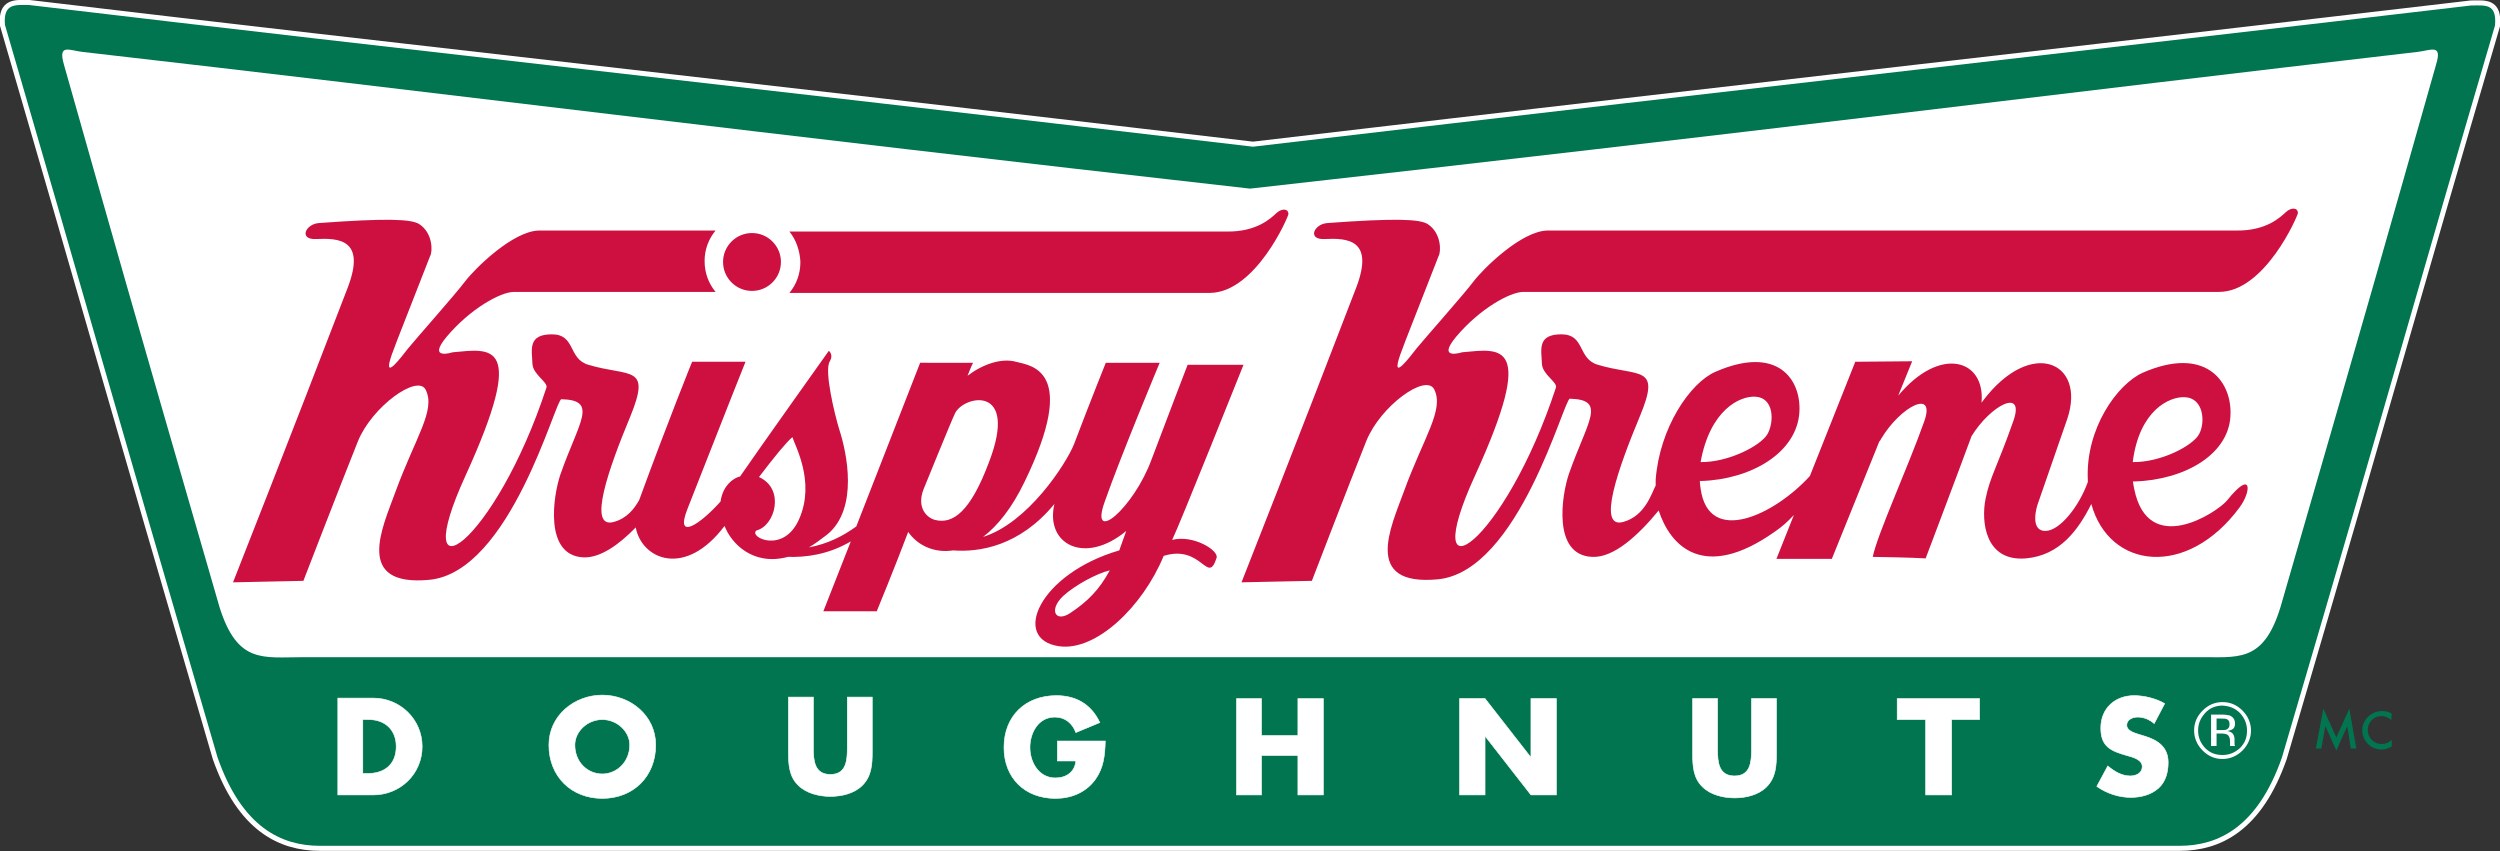 <?xml version="1.0" encoding="utf-8"?>
<!-- Generator: Adobe Illustrator 26.1.0, SVG Export Plug-In . SVG Version: 6.00 Build 0)  -->
<svg version="1.1" id="Layer_1" xmlns="http://www.w3.org/2000/svg" xmlns:xlink="http://www.w3.org/1999/xlink" x="0px" y="0px"
	 viewBox="0 0 501 170.6" style="enable-background:new 0 0 501 170.6;" xml:space="preserve">
<rect x="0" y="0" width="501" height="170.6" fill="#333333" stroke="none"/>
<style type="text/css">
	.st0{fill:#FFFFFF;}
	.st1{fill:none;stroke:#FFFFFF;stroke-width:2.018;stroke-miterlimit:3.864;}
	.st2{fill-rule:evenodd;clip-rule:evenodd;fill:#FFFFFF;}
	.st3{fill:none;stroke:#FFFFFF;stroke-width:0.122;stroke-miterlimit:3.864;}
	.st4{fill:#007550;}
	.st5{fill:#CE1041;}
	.st6{fill:none;}
	.st7{fill-rule:evenodd;clip-rule:evenodd;fill:#007550;}
</style>
<g>
	<g>
		<path class="st0" d="M251.1,29.4C139,16.2,86.7,10.6,5.8,1c-2.7,0-5.2-0.4-4.8,4c17.4,59.7,20,69.5,42.6,146.8
			c4.9,14,12.8,17.7,20.5,17.7c75.7,0,113.7,0,186.4,0c72.7,0,110.6,0,186.3,0c7.7,0,15.6-3.7,20.5-17.7
			C480,74.6,482.5,64.7,500,5.1c0.4-4.5-2-4-4.8-4C414.4,10.6,363.3,16.2,251.1,29.4"/>
		<path class="st1" d="M251.1,29.4C139,16.2,86.7,10.6,5.8,1c-2.7,0-5.2-0.4-4.8,4c17.4,59.7,20,69.5,42.6,146.8
			c4.9,14,12.8,17.7,20.5,17.7c75.7,0,113.7,0,186.4,0c72.7,0,110.6,0,186.3,0c7.7,0,15.6-3.7,20.5-17.7
			C480,74.6,482.5,64.7,500,5.1c0.4-4.5-2-4-4.8-4C414.4,10.6,363.3,16.2,251.1,29.4z"/>
		<path class="st0" d="M250.5,37.8c101.2-11.3,161.4-19,234-27.4c2.6-0.3,5-1.7,3.7,2.5c-10,35.3-13.1,46.3-31.2,108.8
			c-3.5,11.4-8.7,9.9-16.8,10c-68.1,0-115.7,0-189.7,0c-74,0-121.6,0-189.7,0c-8.1,0-13.2,1.4-16.8-10
			C25.9,59.2,22.8,48.2,12.8,12.9c-1.2-4.2,1.1-2.8,3.7-2.5C89.1,18.7,149.3,26.4,250.5,37.8"/>
		<path class="st1" d="M250.5,37.8c101.2-11.3,161.4-19,234-27.4c2.6-0.3,5-1.7,3.7,2.5c-10,35.3-13.1,46.3-31.2,108.8
			c-3.5,11.4-8.7,9.9-16.8,10c-68.1,0-115.7,0-189.7,0c-74,0-121.6,0-189.7,0c-8.1,0-13.2,1.4-16.8-10
			C25.9,59.2,22.8,48.2,12.8,12.9c-1.2-4.2,1.1-2.8,3.7-2.5C89.1,18.7,149.3,26.4,250.5,37.8z"/>
		<path class="st2" d="M72.7,144.2h1.2c3.2,0,5.5,2,5.5,5.4c0,3.8-2.6,5.4-5.6,5.4h-1.1V144.2 M67.7,159.3h7.1
			c5.4,0,9.8-4.2,9.8-9.7c0-5.4-4.4-9.7-9.8-9.7h-7.1C67.7,140,67.7,159.3,67.7,159.3z"/>
		<path class="st3" d="M72.7,144.2h1.2c3.2,0,5.5,2,5.5,5.4c0,3.8-2.6,5.4-5.6,5.4h-1.1V144.2z M67.7,159.3h7.1
			c5.4,0,9.8-4.2,9.8-9.7c0-5.4-4.4-9.7-9.8-9.7h-7.1C67.7,140,67.7,159.3,67.7,159.3z"/>
		<path class="st2" d="M120.7,144.2c3,0,5.5,2.4,5.5,5.1c0,3.3-2.5,5.8-5.5,5.8c-3,0-5.5-2.4-5.5-5.8
			C115.2,146.6,117.7,144.2,120.7,144.2 M120.7,139.3c-5.6,0-10.7,4.1-10.7,10c0,6.3,4.5,10.7,10.7,10.7s10.7-4.4,10.7-10.7
			C131.4,143.4,126.3,139.3,120.7,139.3z"/>
		<path class="st3" d="M120.7,144.2c3,0,5.5,2.4,5.5,5.1c0,3.3-2.5,5.8-5.5,5.8c-3,0-5.5-2.4-5.5-5.8
			C115.2,146.6,117.7,144.2,120.7,144.2z M120.7,139.3c-5.6,0-10.7,4.1-10.7,10c0,6.3,4.5,10.7,10.7,10.7s10.7-4.4,10.7-10.7
			C131.4,143.4,126.3,139.3,120.7,139.3z"/>
		<path class="st2" d="M169.8,139.7v10.2c0,2.5-0.2,5.3-3.4,5.3c-3.2,0-3.4-2.8-3.4-5.3v-10.2h-5v10.9c0,2.5,0.1,5,2,6.8
			c1.6,1.6,4.2,2.2,6.4,2.2c2.3,0,4.8-0.6,6.4-2.2c1.9-1.9,2-4.3,2-6.8v-10.9H169.8"/>
		<path class="st3" d="M169.8,139.7v10.2c0,2.5-0.2,5.3-3.4,5.3c-3.2,0-3.4-2.8-3.4-5.3v-10.2h-5v10.9c0,2.5,0.1,5,2,6.8
			c1.6,1.6,4.2,2.2,6.4,2.2c2.3,0,4.8-0.6,6.4-2.2c1.9-1.9,2-4.3,2-6.8v-10.9H169.8z"/>
		<path class="st0" d="M211.9,148.5v4h3.7c-0.2,2.2-1.9,3.4-4.1,3.4c-3.3,0-5.1-3.1-5.1-6.1c0-3,1.7-6.1,5-6.1c2,0,3.5,1.2,4.2,3.1
			l4.8-2c-1.7-3.6-4.7-5.4-8.7-5.4c-6.2,0-10.5,4.1-10.5,10.4c0,6.1,4.2,10.2,10.3,10.2c3.2,0,6.1-1.2,8-3.8c1.7-2.4,1.9-4.8,2-7.7
			L211.9,148.5"/>
		<path class="st3" d="M211.9,148.5v4h3.7c-0.2,2.2-1.9,3.4-4.1,3.4c-3.3,0-5.1-3.1-5.1-6.1c0-3,1.7-6.1,5-6.1c2,0,3.5,1.2,4.2,3.1
			l4.8-2c-1.7-3.6-4.7-5.4-8.7-5.4c-6.2,0-10.5,4.1-10.5,10.4c0,6.1,4.2,10.2,10.3,10.2c3.2,0,6.1-1.2,8-3.8c1.7-2.4,1.9-4.8,2-7.7
			L211.9,148.5L211.9,148.5z"/>
		<polyline class="st2" points="252.8,147.4 252.8,140 247.8,140 247.8,159.3 252.8,159.3 252.8,151.4 260.1,151.4 260.1,159.3 
			265.2,159.3 265.2,140 260.1,140 260.1,147.4 252.8,147.4 		"/>
		<polygon class="st3" points="252.8,147.4 252.8,140 247.8,140 247.8,159.3 252.8,159.3 252.8,151.4 260.1,151.4 260.1,159.3 
			265.2,159.3 265.2,140 260.1,140 260.1,147.4 		"/>
		<polyline class="st2" points="292.5,159.3 297.6,159.3 297.6,147.5 297.6,147.5 306.8,159.3 311.9,159.3 311.9,140 306.8,140 
			306.8,151.8 306.8,151.8 297.6,140 292.5,140 292.5,159.3 		"/>
		<polygon class="st3" points="292.5,159.3 297.6,159.3 297.6,147.5 297.6,147.5 306.8,159.3 311.9,159.3 311.9,140 306.8,140 
			306.8,151.8 306.8,151.8 297.6,140 292.5,140 		"/>
		<path class="st2" d="M351,140v10.2c0,2.5-0.2,5.3-3.4,5.3c-3.2,0-3.4-2.8-3.4-5.3V140h-5v10.9c0,2.5,0.1,5,2,6.8
			c1.6,1.6,4.2,2.2,6.4,2.2c2.3,0,4.8-0.6,6.4-2.2c1.9-1.9,2-4.3,2-6.8V140H351"/>
		<path class="st3" d="M351,140v10.2c0,2.5-0.2,5.3-3.4,5.3c-3.2,0-3.4-2.8-3.4-5.3V140h-5v10.9c0,2.5,0.1,5,2,6.8
			c1.6,1.6,4.2,2.2,6.4,2.2c2.3,0,4.8-0.6,6.4-2.2c1.9-1.9,2-4.3,2-6.8V140H351z"/>
		<polyline class="st0" points="391.1,144.2 396.7,144.2 396.7,140 380.2,140 380.2,144.2 385.9,144.2 385.9,159.3 391.1,159.3 
			391.1,144.2 		"/>
		<polygon class="st3" points="391.1,144.2 396.7,144.2 396.7,140 380.2,140 380.2,144.2 385.9,144.2 385.9,159.3 391.1,159.3 		"/>
		<path class="st2" d="M433.8,141c-1.7-1-4.1-1.6-6.1-1.6c-3.9,0-6.7,2.6-6.7,6.5c0,3.8,2.1,4.6,5.2,5.5c1.1,0.3,3.1,0.8,3.1,2.2
			c0,1.4-1.3,1.9-2.4,1.9c-1.7,0-3.2-0.9-4.5-2l-2.2,4.1c2,1.4,4.4,2.2,6.8,2.2c2,0,4-0.5,5.5-1.8c1.5-1.3,2-3.3,2-5.2
			c0-3.1-2.1-4.5-4.8-5.3l-1.3-0.4c-0.9-0.3-2.2-0.7-2.2-1.8c0-1.1,1.2-1.6,2.2-1.6c1.2,0,2.4,0.5,3.3,1.3L433.8,141"/>
		<path class="st3" d="M433.8,141c-1.7-1-4.1-1.6-6.1-1.6c-3.9,0-6.7,2.6-6.7,6.5c0,3.8,2.1,4.6,5.2,5.5c1.1,0.3,3.1,0.8,3.1,2.2
			c0,1.4-1.3,1.9-2.4,1.9c-1.7,0-3.2-0.9-4.5-2l-2.2,4.1c2,1.4,4.4,2.2,6.8,2.2c2,0,4-0.5,5.5-1.8c1.5-1.3,2-3.3,2-5.2
			c0-3.1-2.1-4.5-4.8-5.3l-1.3-0.4c-0.9-0.3-2.2-0.7-2.2-1.8c0-1.1,1.2-1.6,2.2-1.6c1.2,0,2.4,0.5,3.3,1.3L433.8,141z"/>
		<path class="st0" d="M158.2,46.4c38.6,0,85.5,0,87.6,0c6.1,0.1,8.9-2.7,10-3.7c1.1-1,2.4-0.9,2.4,0.2c0,0.5-6.6,15.8-15.8,15.8
			c-5.6,0-47.7,0-84.2,0c1.4-1.7,2.2-3.8,2.2-6.2C160.3,50.2,159.5,48,158.2,46.4 M191.4,82.8c-0.7,1.4-6.3,15.2-6.3,15.2
			c-1.5,3.8,0.7,5.8,2.3,6.2c3.6,0.9,7.1-1.7,10.8-11.6C204.2,77,193.2,79.2,191.4,82.8z M152.1,95.6c5.3,2.4,3.2,9.8-0.5,10.7
			c-1.7,1.3,5.5,4.9,8.6-2.4c3.2-7.4-0.9-14.6-1.4-16.3C157.6,88.6,155.3,91.4,152.1,95.6z M197,107.6c9-2.8,16.6-14.6,18.2-18.5
			c3.5-9.2,6.4-16.4,6.4-16.4l10.8,0c0,0-7.7,18.4-11,27.8c-3.2,8.9,5.8,1.4,9.4-8.5c3.2-8.5,7.2-18.9,7.2-18.9l11.2,0
			c0,0-12.9,32.3-14.3,35.1c4.2-1.1,9.4,2.1,8.9,3.6c-1.8,5.6-2.9-2.8-10.6-0.4c-4.2,10.2-13.6,19.2-21,18.1
			c-9.6-1.4-4-14.5,12.1-19.2l1.4-3.9c-8.3,6.9-16.3,2.7-14.4-5.4c-7,8.5-15.1,9.7-20.3,9.3c-3.9,0.6-7.2-1.1-9-3.7
			c-2.6,6.9-6.3,15.9-6.3,15.9h-10.7l5.5-14c-4.6,2.7-9.1,3.2-12.6,3.1c-7.1,1.9-11.4-2.8-12.7-6.2c-7.9,10.5-16.6,6.7-17.8,0.3
			c-3.4,3.5-7.1,6.1-10.4,6c-8.1-0.3-6.1-12.5-4.7-16.6c3.7-10.6,7.7-14.9,0.2-15.1c-1.2,0-10.2,34.7-26.5,36.2
			c-15.1,1.4-9.3-10.6-6.8-17.5c4-11,8.2-16.5,6.1-20.6c-1.6-3.2-10.8,3.4-13.6,10.4c-3.6,9-10.9,27.9-10.9,27.9l-14.1,0.3
			c0,0,11.6-29.4,23-59.1c3.7-9.7-1.9-9.9-6.3-9.7c-3.6,0.2-2.2-3,0.5-3.2c13.6-1,18.5-0.8,20.1,0.2c2.8,1.8,2.7,5.6,2.2,6.4
			c-2.5,6.5-7.1,18-7.7,19.8c-2,5.8,2.1,0.2,3.3-1.3c1.2-1.5,9.7-11.1,11.4-13.4c1.8-2.4,9.6-10.2,14.9-10.2l35.3,0
			c-1.4,1.7-2.2,3.8-2.2,6.1c0,2.4,0.8,4.5,2.2,6.2c-22,0-39.2,0-40.4,0c-2.7,0-8.8,3.4-13.5,9c-4,4.8,1.2,3.1,1.2,3.1
			c7.8-0.7,15-2.5,2.6,24.7c-11.9,26,5.9,13.8,16.2-17.6c0.4-1.1-2.7-2.6-2.8-4.8c-0.1-2.8-1-5.9,3.9-5.9c4.8,0,3.2,4.9,7.3,6.1
			c8.3,2.5,12.7-0.1,8.4,10.4c-4.2,10.1-8.7,22.6-3.3,21.1c2.6-0.7,4.1-2.6,5.1-4.4c5.7-15.6,10.6-27.7,10.6-27.7h10.7
			c0,0-4,10-11.6,29.4c-2.7,6.8,2.7,3,6.6-1.4c0.5-3.6,3.1-4.9,3.9-5c4.2-6.1,17.8-25.2,17.8-25.2s1,0.8,0.2,2.1
			c-1.2,1.8,1,10.8,1.9,13.7c1.5,4.6,3.9,15.8-2.4,21c-1.3,1-2.5,1.9-3.7,2.6c3.8-0.7,6.9-2.3,9.5-4.2l12.8-32.8H195
			c0,0-0.5,1-1.1,2.6c3-2.3,6.8-3.6,9.7-2.8c3,0.8,12.7,1.5,1.7,24.1C202.8,101.8,199.9,105.4,197,107.6z M214.4,122.9
			c3.5-2.3,5.9-4.7,8-8.6c-2.6,0.6-7,3-9.3,5.1C210.1,122.2,211.5,124.8,214.4,122.9z M144.9,52.5c0-3.2,2.6-5.8,5.8-5.8
			c3.2,0,5.8,2.6,5.8,5.8c0,3.2-2.6,5.8-5.8,5.8C147.5,58.3,144.9,55.7,144.9,52.5z M340.8,92.6c5.4,0.1,12-3.2,13.4-5.6
			c1.4-2.5,1.3-7.3-2.4-7.5C348.7,79.3,342.7,82.1,340.8,92.6z M448.8,101.7c-10.5,14.2-26.1,12.4-29.7-0.7
			c-2.6,5.2-6.3,10.3-13.1,10.9c-8.2,0.7-9-7.4-8.1-11.9c0.9-4.5,2.3-6.3,5.6-15.7c2.3-6.6-4.5-3.2-8.4,3.1
			c-2.8,7.6-9.2,24.5-9.2,24.5s-3.3-0.2-10.6-0.3c0.9-4.5,7-17.8,10.3-27.1c2.4-6.7-4.7-3.1-8.6,3.4c-0.1,0.2-0.2,0.4-0.4,0.6
			l-9.5,23.5H356l3.5-8.8c-1.1,1.2-2.4,2.4-3.9,3.4c-14.2,10-20.9,2.8-23.2-4.3c-4.1,5-9,9.5-13.3,9.3c-8.1-0.3-6.1-12.5-4.7-16.6
			c3.7-10.6,7.7-14.9,0.2-15.1c-1.2,0-10.2,34.7-26.5,36.2c-15.1,1.4-9.3-10.6-6.8-17.5c4-11,8.2-16.5,6.1-20.6
			c-1.7-3.2-10.8,3.4-13.6,10.4c-3.6,9-10.9,28-10.9,28l-14.1,0.3c0,0,11.6-29.4,23-59.1c3.7-9.7-1.9-9.9-6.3-9.7
			c-3.6,0.2-2.2-3,0.5-3.2c13.6-1,18.5-0.8,20.1,0.2c2.8,1.8,2.7,5.6,2.2,6.4c-2.5,6.5-7.1,18-7.7,19.8c-2,5.8,2.1,0.2,3.3-1.3
			c1.2-1.5,9.7-11.1,11.4-13.4c1.8-2.4,9.6-10.2,14.9-10.2c4.6,0,134.5,0,137.9,0c6.1,0.1,8.9-2.7,10-3.7c1.1-1,2.4-0.9,2.4,0.2
			c0,0.5-6.6,15.8-15.8,15.8c-10,0-136,0-139.4,0c-2.7,0-8.8,3.4-13.5,9c-4,4.8,1.2,3.1,1.2,3.1c7.8-0.7,15-2.5,2.6,24.7
			c-11.9,26,5.9,13.8,16.2-17.6c0.4-1.1-2.7-2.6-2.8-4.8c-0.1-2.8-1-5.9,3.9-5.9c4.8,0,3.2,4.9,7.3,6.1c8.3,2.5,12.8-0.1,8.4,10.4
			c-4.2,10.1-8.7,22.6-3.3,21.1c4.4-1.2,5.7-5.8,6.5-7.3c0-0.4,0-0.8,0-1.2c0.8-10.4,6.9-19.4,12-21.6c12.4-5.4,17.2,1.5,16.8,8.1
			c-0.5,8.1-9.6,13.5-19.8,13.8c-0.2-0.1-0.2,0,0,1.5c1.6,11.6,14.8,5.3,21.9-2.5l9.1-22.9l11.4-0.1l-2.8,6.9
			c8.4-10.1,17.5-7.3,16.7,1.4l0.3-0.4c9.6-12.7,20.7-7.8,16.9,3.6c-0.6,1.7-6,17.3-6,17.3s-1.7,5.2,1.6,5.2c2.9,0,6.8-5,8.5-9.8
			l0-0.4c-0.5-10.3,5.9-19.2,11-21.5c12.4-5.4,17.7,1.5,17.6,8.1c0,8.1-9,13.4-19.4,13.7c-0.2-0.2-0.2,0,0.1,1.5
			c2.8,13.8,16.6,4.7,18.6,2.3C451.4,93.9,451.2,98.5,448.8,101.7z M427.4,92.6c5.5,0.1,12-3.2,13.3-5.6c1.3-2.4,0.9-7.2-2.8-7.4
			C434.8,79.4,428.7,82.2,427.4,92.6z"/>
		<path class="st1" d="M197,107.6c9-2.8,16.6-14.6,18.2-18.5c3.5-9.2,6.4-16.4,6.4-16.4l10.8,0c0,0-7.7,18.4-11,27.8
			c-3.2,8.9,5.8,1.4,9.4-8.5c3.2-8.5,7.2-18.9,7.2-18.9l11.2,0c0,0-12.9,32.3-14.3,35.1c4.2-1.1,9.4,2.1,8.9,3.6
			c-1.8,5.6-2.9-2.8-10.6-0.4c-4.2,10.2-13.6,19.2-21,18.1c-9.6-1.4-4-14.5,12.1-19.2l1.4-3.9c-8.3,6.9-16.3,2.7-14.4-5.4
			c-7,8.5-15.1,9.7-20.3,9.3c-3.9,0.6-7.2-1.1-9-3.7c-2.6,6.9-6.3,15.9-6.3,15.9h-10.7l5.5-14c-4.6,2.7-9.1,3.2-12.6,3.1
			c-7.1,1.9-11.4-2.8-12.7-6.2c-7.9,10.5-16.6,6.7-17.8,0.3c-3.4,3.5-7.1,6.1-10.4,6c-8.1-0.3-6.1-12.5-4.7-16.6
			c3.7-10.6,7.7-14.9,0.2-15.1c-1.2,0-10.2,34.7-26.5,36.2c-15.1,1.4-9.3-10.6-6.8-17.5c4-11,8.2-16.5,6.1-20.6
			c-1.6-3.2-10.8,3.4-13.6,10.4c-3.6,9-10.9,27.9-10.9,27.9l-14.1,0.3c0,0,11.6-29.4,23-59.1c3.7-9.7-1.9-9.9-6.3-9.7
			c-3.6,0.2-2.2-3,0.5-3.2c13.6-1,18.5-0.8,20.1,0.2c2.8,1.8,2.7,5.6,2.2,6.4c-2.5,6.5-7.1,18-7.7,19.8c-2,5.8,2.1,0.2,3.3-1.3
			c1.2-1.5,9.7-11.1,11.4-13.4c1.8-2.4,9.6-10.2,14.9-10.2l35.3,0c-1.4,1.7-2.2,3.8-2.2,6.1c0,2.4,0.8,4.5,2.2,6.2
			c-22,0-39.2,0-40.4,0c-2.7,0-8.8,3.4-13.5,9c-4,4.8,1.2,3.1,1.2,3.1c7.8-0.7,15-2.5,2.6,24.7c-11.9,26,5.9,13.8,16.2-17.6
			c0.4-1.1-2.7-2.6-2.8-4.8c-0.1-2.8-1-5.9,3.9-5.9c4.8,0,3.2,4.9,7.3,6.1c8.3,2.5,12.7-0.1,8.4,10.4c-4.2,10.1-8.7,22.6-3.3,21.1
			c2.6-0.7,4.1-2.6,5.1-4.4c5.7-15.6,10.6-27.7,10.6-27.7h10.7c0,0-4,10-11.6,29.4c-2.7,6.8,2.7,3,6.6-1.4c0.5-3.6,3.1-4.9,3.9-5
			c4.2-6.1,17.8-25.2,17.8-25.2s1,0.8,0.2,2.1c-1.2,1.8,1,10.8,1.9,13.7c1.5,4.6,3.9,15.8-2.4,21c-1.3,1-2.5,1.9-3.7,2.6
			c3.8-0.7,6.9-2.3,9.5-4.2l12.8-32.8H195c0,0-0.5,1-1.1,2.6c3-2.3,6.8-3.6,9.7-2.8c3,0.8,12.7,1.5,1.7,24.1
			C202.8,101.8,199.9,105.4,197,107.6z M214.4,122.9c3.5-2.3,5.9-4.7,8-8.6c-2.6,0.6-7,3-9.3,5.1
			C210.1,122.2,211.5,124.8,214.4,122.9z M144.9,52.5c0-3.2,2.6-5.8,5.8-5.8c3.2,0,5.8,2.6,5.8,5.8c0,3.2-2.6,5.8-5.8,5.8
			C147.5,58.3,144.9,55.7,144.9,52.5z M340.8,92.6c5.4,0.1,12-3.2,13.4-5.6c1.4-2.5,1.3-7.3-2.4-7.5
			C348.7,79.3,342.7,82.1,340.8,92.6z M448.8,101.7c-10.5,14.2-26.1,12.4-29.7-0.7c-2.6,5.2-6.3,10.3-13.1,10.9
			c-8.2,0.7-9-7.4-8.1-11.9c0.9-4.5,2.3-6.3,5.6-15.7c2.3-6.6-4.5-3.2-8.4,3.1c-2.8,7.6-9.2,24.5-9.2,24.5s-3.3-0.2-10.6-0.3
			c0.9-4.5,7-17.8,10.3-27.1c2.4-6.7-4.7-3.1-8.6,3.4c-0.1,0.2-0.2,0.4-0.4,0.6l-9.5,23.5H356l3.5-8.8c-1.1,1.2-2.4,2.4-3.9,3.4
			c-14.2,10-20.9,2.8-23.2-4.3c-4.1,5-9,9.5-13.3,9.3c-8.1-0.3-6.1-12.5-4.7-16.6c3.7-10.6,7.7-14.9,0.2-15.1
			c-1.2,0-10.2,34.7-26.5,36.2c-15.1,1.4-9.3-10.6-6.8-17.5c4-11,8.2-16.5,6.1-20.6c-1.7-3.2-10.8,3.4-13.6,10.4
			c-3.6,9-10.9,28-10.9,28l-14.1,0.3c0,0,11.6-29.4,23-59.1c3.7-9.7-1.9-9.9-6.3-9.7c-3.6,0.2-2.2-3,0.5-3.2
			c13.6-1,18.5-0.8,20.1,0.2c2.8,1.8,2.7,5.6,2.2,6.4c-2.5,6.5-7.1,18-7.7,19.8c-2,5.8,2.1,0.2,3.3-1.3c1.2-1.5,9.7-11.1,11.4-13.4
			c1.8-2.4,9.6-10.2,14.9-10.2c4.6,0,134.5,0,137.9,0c6.1,0.1,8.9-2.7,10-3.7c1.1-1,2.4-0.9,2.4,0.2c0,0.5-6.6,15.8-15.8,15.8
			c-10,0-136,0-139.4,0c-2.7,0-8.8,3.4-13.5,9c-4,4.8,1.2,3.1,1.2,3.1c7.8-0.7,15-2.5,2.6,24.7c-11.9,26,5.9,13.8,16.2-17.6
			c0.4-1.1-2.7-2.6-2.8-4.8c-0.1-2.8-1-5.9,3.9-5.9c4.8,0,3.2,4.9,7.3,6.1c8.3,2.5,12.8-0.1,8.4,10.4c-4.2,10.1-8.7,22.6-3.3,21.1
			c4.4-1.2,5.7-5.8,6.5-7.3c0-0.4,0-0.8,0-1.2c0.8-10.4,6.9-19.4,12-21.6c12.4-5.4,17.2,1.5,16.8,8.1c-0.5,8.1-9.6,13.5-19.8,13.8
			c-0.2-0.1-0.2,0,0,1.5c1.6,11.6,14.8,5.3,21.9-2.5l9.1-22.9l11.4-0.1l-2.8,6.9c8.4-10.1,17.5-7.3,16.7,1.4l0.3-0.4
			c9.6-12.7,20.7-7.8,16.9,3.6c-0.6,1.7-6,17.3-6,17.3s-1.7,5.2,1.6,5.2c2.9,0,6.8-5,8.5-9.8l0-0.4c-0.5-10.3,5.9-19.2,11-21.5
			c12.4-5.4,17.7,1.5,17.6,8.1c0,8.1-9,13.4-19.4,13.7c-0.2-0.2-0.2,0,0.1,1.5c2.8,13.8,16.6,4.7,18.6,2.3
			C451.4,93.9,451.2,98.5,448.8,101.7z M427.4,92.6c5.5,0.1,12-3.2,13.3-5.6c1.3-2.4,0.9-7.2-2.8-7.4
			C434.8,79.4,428.7,82.2,427.4,92.6z"/>
		<path class="st1" d="M158.2,46.4c38.6,0,85.5,0,87.6,0c6.1,0.1,8.9-2.7,10-3.7c1.1-1,2.4-0.9,2.4,0.2c0,0.5-6.6,15.8-15.8,15.8
			c-5.6,0-47.7,0-84.2,0c1.4-1.7,2.2-3.8,2.2-6.2C160.3,50.2,159.5,48,158.2,46.4z M191.4,82.8c-0.7,1.4-6.3,15.2-6.3,15.2
			c-1.5,3.8,0.7,5.8,2.3,6.2c3.6,0.9,7.1-1.7,10.8-11.6C204.2,77,193.2,79.2,191.4,82.8z M152.1,95.6c5.3,2.4,3.2,9.8-0.5,10.7
			c-1.7,1.3,5.5,4.9,8.6-2.4c3.2-7.4-0.9-14.6-1.4-16.3C157.6,88.6,155.3,91.4,152.1,95.6z"/>
		<path class="st4" d="M251.1,29.4C139,16.2,86.7,10.6,5.8,1c-2.7,0-5.2-0.4-4.8,4c17.4,59.7,20,69.5,42.6,146.8
			c4.9,14,12.8,17.7,20.5,17.7c75.7,0,113.7,0,186.4,0c72.7,0,110.6,0,186.3,0c7.7,0,15.6-3.7,20.5-17.7
			C480,74.6,482.5,64.7,500,5.1c0.4-4.5-2-4-4.8-4C414.4,10.6,363.3,16.2,251.1,29.4"/>
		<path class="st0" d="M250.5,37.8c101.2-11.3,161.4-19,234-27.4c2.6-0.3,5-1.7,3.7,2.5c-10,35.3-13.1,46.3-31.2,108.8
			c-3.5,11.4-8.7,9.9-16.8,10c-68.1,0-115.7,0-189.7,0c-74,0-121.6,0-189.7,0c-8.1,0-13.2,1.4-16.8-10
			C25.9,59.2,22.8,48.2,12.8,12.9c-1.2-4.2,1.1-2.8,3.7-2.5C89.1,18.7,149.3,26.4,250.5,37.8"/>
		<path class="st5" d="M158.2,46.4c38.6,0,85.5,0,87.6,0c6.1,0.1,8.9-2.7,10-3.7c1.1-1,2.4-0.9,2.4,0.2c0,0.5-6.6,15.8-15.8,15.8
			c-5.6,0-47.7,0-84.2,0c1.4-1.7,2.2-3.8,2.2-6.2C160.3,50.2,159.5,48,158.2,46.4 M191.4,82.8c-0.7,1.4-6.3,15.2-6.3,15.2
			c-1.5,3.8,0.7,5.8,2.3,6.2c3.6,0.9,7.1-1.7,10.8-11.6C204.2,77,193.2,79.2,191.4,82.8z M152.1,95.6c5.3,2.4,3.2,9.8-0.5,10.7
			c-1.7,1.3,5.5,4.9,8.6-2.4c3.2-7.4-0.9-14.6-1.4-16.3C157.6,88.6,155.3,91.4,152.1,95.6z M197,107.6c9-2.8,16.6-14.6,18.2-18.5
			c3.5-9.2,6.4-16.4,6.4-16.4l10.8,0c0,0-7.7,18.4-11,27.8c-3.2,8.9,5.8,1.4,9.4-8.5c3.2-8.5,7.2-18.9,7.2-18.9l11.2,0
			c0,0-12.9,32.3-14.3,35.1c4.2-1.1,9.4,2.1,8.9,3.6c-1.8,5.6-2.9-2.8-10.6-0.4c-4.2,10.2-13.6,19.2-21,18.1
			c-9.6-1.4-4-14.5,12.1-19.2l1.4-3.9c-8.3,6.9-16.3,2.7-14.4-5.4c-7,8.5-15.1,9.7-20.3,9.3c-3.9,0.6-7.2-1.1-9-3.7
			c-2.6,6.9-6.3,15.9-6.3,15.9h-10.7l5.5-14c-4.6,2.7-9.1,3.2-12.6,3.1c-7.1,1.9-11.4-2.8-12.7-6.2c-7.9,10.5-16.6,6.7-17.8,0.3
			c-3.4,3.5-7.1,6.1-10.4,6c-8.1-0.3-6.1-12.5-4.7-16.6c3.7-10.6,7.7-14.9,0.2-15.1c-1.2,0-10.2,34.7-26.5,36.2
			c-15.1,1.4-9.3-10.6-6.8-17.5c4-11,8.2-16.5,6.1-20.6c-1.6-3.2-10.8,3.4-13.6,10.4c-3.6,9-10.9,27.9-10.9,27.9l-14.1,0.3
			c0,0,11.6-29.4,23-59.1c3.7-9.7-1.9-9.9-6.3-9.7c-3.6,0.2-2.2-3,0.5-3.2c13.6-1,18.5-0.8,20.1,0.2c2.8,1.8,2.7,5.6,2.2,6.4
			c-2.5,6.5-7.1,18-7.7,19.8c-2,5.8,2.1,0.2,3.3-1.3c1.2-1.5,9.7-11.1,11.4-13.4c1.8-2.4,9.6-10.2,14.9-10.2l35.3,0
			c-1.4,1.7-2.2,3.8-2.2,6.1c0,2.4,0.8,4.5,2.2,6.2c-22,0-39.2,0-40.4,0c-2.7,0-8.8,3.4-13.5,9c-4,4.8,1.2,3.1,1.2,3.1
			c7.8-0.7,15-2.5,2.6,24.7c-11.9,26,5.9,13.8,16.2-17.6c0.4-1.1-2.7-2.6-2.8-4.8c-0.1-2.8-1-5.9,3.9-5.9c4.8,0,3.2,4.9,7.3,6.1
			c8.3,2.5,12.7-0.1,8.4,10.4c-4.2,10.1-8.7,22.6-3.3,21.1c2.6-0.7,4.1-2.6,5.1-4.4c5.7-15.6,10.6-27.7,10.6-27.7h10.7
			c0,0-4,10-11.6,29.4c-2.7,6.8,2.7,3,6.6-1.4c0.5-3.6,3.1-4.9,3.9-5c4.2-6.1,17.8-25.2,17.8-25.2s1,0.8,0.2,2.1
			c-1.2,1.8,1,10.8,1.9,13.7c1.5,4.6,3.9,15.8-2.4,21c-1.3,1-2.5,1.9-3.7,2.6c3.8-0.7,6.9-2.3,9.5-4.2l12.8-32.8H195
			c0,0-0.5,1-1.1,2.6c3-2.3,6.8-3.6,9.7-2.8c3,0.8,12.7,1.5,1.7,24.1C202.8,101.8,199.9,105.4,197,107.6z M214.4,122.9
			c3.5-2.3,5.9-4.7,8-8.6c-2.6,0.6-7,3-9.3,5.1C210.1,122.2,211.5,124.8,214.4,122.9z M144.9,52.5c0-3.2,2.6-5.8,5.8-5.8
			c3.2,0,5.8,2.6,5.8,5.8c0,3.2-2.6,5.8-5.8,5.8C147.5,58.3,144.9,55.7,144.9,52.5z M340.8,92.6c5.4,0.1,12-3.2,13.4-5.6
			c1.4-2.5,1.3-7.3-2.4-7.5C348.7,79.3,342.7,82.1,340.8,92.6z M448.8,101.7c-10.5,14.2-26.1,12.4-29.7-0.7
			c-2.6,5.2-6.3,10.3-13.1,10.9c-8.2,0.7-9-7.4-8.1-11.9c0.9-4.5,2.3-6.3,5.6-15.7c2.3-6.6-4.5-3.2-8.4,3.1
			c-2.8,7.6-9.2,24.5-9.2,24.5s-3.3-0.2-10.6-0.3c0.9-4.5,7-17.8,10.3-27.1c2.4-6.7-4.7-3.1-8.6,3.4c-0.1,0.2-0.2,0.4-0.4,0.6
			l-9.5,23.5H356l3.5-8.8c-1.1,1.2-2.4,2.4-3.9,3.4c-14.2,10-20.9,2.8-23.2-4.3c-4.1,5-9,9.5-13.3,9.3c-8.1-0.3-6.1-12.5-4.7-16.6
			c3.7-10.6,7.7-14.9,0.2-15.1c-1.2,0-10.2,34.7-26.5,36.2c-15.1,1.4-9.3-10.6-6.8-17.5c4-11,8.2-16.5,6.1-20.6
			c-1.7-3.2-10.8,3.4-13.6,10.4c-3.6,9-10.9,28-10.9,28l-14.1,0.3c0,0,11.6-29.4,23-59.1c3.7-9.7-1.9-9.9-6.3-9.7
			c-3.6,0.2-2.2-3,0.5-3.2c13.6-1,18.5-0.8,20.1,0.2c2.8,1.8,2.7,5.6,2.2,6.4c-2.5,6.5-7.1,18-7.7,19.8c-2,5.8,2.1,0.2,3.3-1.3
			c1.2-1.5,9.7-11.1,11.4-13.4c1.8-2.4,9.6-10.2,14.9-10.2c4.6,0,134.5,0,137.9,0c6.1,0.1,8.9-2.7,10-3.7c1.1-1,2.4-0.9,2.4,0.2
			c0,0.5-6.6,15.8-15.8,15.8c-10,0-136,0-139.4,0c-2.7,0-8.8,3.4-13.5,9c-4,4.8,1.2,3.1,1.2,3.1c7.8-0.7,15-2.5,2.6,24.7
			c-11.9,26,5.9,13.8,16.2-17.6c0.4-1.1-2.7-2.6-2.8-4.8c-0.1-2.8-1-5.9,3.9-5.9c4.8,0,3.2,4.9,7.3,6.1c8.3,2.5,12.8-0.1,8.4,10.4
			c-4.2,10.1-8.7,22.6-3.3,21.1c4.4-1.2,5.7-5.8,6.5-7.3c0-0.4,0-0.8,0-1.2c0.8-10.4,6.9-19.4,12-21.6c12.4-5.4,17.2,1.5,16.8,8.1
			c-0.5,8.1-9.6,13.5-19.8,13.8c-0.2-0.1-0.2,0,0,1.5c1.6,11.6,14.8,5.3,21.9-2.5l9.1-22.9l11.4-0.1l-2.8,6.9
			c8.4-10.1,17.5-7.3,16.7,1.4l0.3-0.4c9.6-12.7,20.7-7.8,16.9,3.6c-0.6,1.7-6,17.3-6,17.3s-1.7,5.2,1.6,5.2c2.9,0,6.8-5,8.5-9.8
			l0-0.4c-0.5-10.3,5.9-19.2,11-21.5c12.4-5.4,17.7,1.5,17.6,8.1c0,8.1-9,13.4-19.4,13.7c-0.2-0.2-0.2,0,0.1,1.5
			c2.8,13.8,16.6,4.7,18.6,2.3C451.4,93.9,451.2,98.5,448.8,101.7z M427.4,92.6c5.5,0.1,12-3.2,13.3-5.6c1.3-2.4,0.9-7.2-2.8-7.4
			C434.8,79.4,428.7,82.2,427.4,92.6z"/>
		<path class="st2" d="M445.2,143.2c0.8,0,1.3,0.1,1.7,0.2c0.6,0.3,1,0.8,1,1.6c0,0.6-0.2,1-0.6,1.2c-0.2,0.1-0.5,0.2-0.9,0.3
			c0.5,0.1,0.9,0.3,1.1,0.6c0.2,0.3,0.3,0.7,0.3,1v0.5c0,0.1,0,0.3,0,0.5c0,0.2,0,0.3,0.1,0.3l0,0.1h-1c0,0,0,0,0-0.1c0,0,0,0,0-0.1
			l0-0.2l0-0.5c0-0.7-0.2-1.2-0.6-1.4c-0.2-0.1-0.6-0.2-1.2-0.2h-0.9l0,2.5h-1.1l0-6.3L445.2,143.2 M446.4,144.2
			c-0.3-0.2-0.7-0.2-1.3-0.2l-0.9,0l0,2.3h1c0.5,0,0.8,0,1-0.1c0.4-0.2,0.6-0.5,0.6-1C446.8,144.7,446.7,144.4,446.4,144.2z
			 M449.4,150.4c-1.1,1.1-2.5,1.7-4,1.7c-1.6,0-2.9-0.6-4-1.7c-1.1-1.1-1.7-2.5-1.7-4c0-1.6,0.6-2.9,1.7-4c1.1-1.1,2.4-1.7,4-1.7
			c1.6,0,2.9,0.6,4,1.7c1.1,1.1,1.7,2.5,1.7,4C451.1,147.9,450.5,149.3,449.4,150.4z M441.9,142.9c-0.9,1-1.4,2.1-1.4,3.5
			c0,1.4,0.5,2.5,1.4,3.5c1,1,2.1,1.4,3.5,1.4c1.4,0,2.5-0.5,3.5-1.4c1-1,1.4-2.1,1.4-3.5c0-1.4-0.5-2.5-1.4-3.5
			c-1-1-2.1-1.4-3.5-1.5C444,141.4,442.8,141.9,441.9,142.9z"/>
		<path class="st6" d="M445.2,143.2c0.8,0,1.3,0.1,1.7,0.2c0.6,0.3,1,0.8,1,1.6c0,0.6-0.2,1-0.6,1.2c-0.2,0.1-0.5,0.2-0.9,0.3
			c0.5,0.1,0.9,0.3,1.1,0.6c0.2,0.3,0.3,0.7,0.3,1v0.5c0,0.1,0,0.3,0,0.5c0,0.2,0,0.3,0.1,0.3l0,0.1h-1c0,0,0,0,0-0.1c0,0,0,0,0-0.1
			l0-0.2l0-0.5c0-0.7-0.2-1.2-0.6-1.4c-0.2-0.1-0.6-0.2-1.2-0.2h-0.9l0,2.5h-1.1l0-6.3L445.2,143.2L445.2,143.2z M446.4,144.2
			c-0.3-0.2-0.7-0.2-1.3-0.2l-0.9,0l0,2.3h1c0.5,0,0.8,0,1-0.1c0.4-0.2,0.6-0.5,0.6-1C446.8,144.7,446.7,144.4,446.4,144.2z
			 M449.4,150.4c-1.1,1.1-2.5,1.7-4,1.7c-1.6,0-2.9-0.6-4-1.7c-1.1-1.1-1.7-2.5-1.7-4c0-1.6,0.6-2.9,1.7-4c1.1-1.1,2.4-1.7,4-1.7
			c1.6,0,2.9,0.6,4,1.7c1.1,1.1,1.7,2.5,1.7,4C451.1,147.9,450.5,149.3,449.4,150.4z M441.9,142.9c-0.9,1-1.4,2.1-1.4,3.5
			c0,1.4,0.5,2.5,1.4,3.5c1,1,2.1,1.4,3.5,1.4c1.4,0,2.5-0.5,3.5-1.4c1-1,1.4-2.1,1.4-3.5c0-1.4-0.5-2.5-1.4-3.5
			c-1-1-2.1-1.4-3.5-1.5C444,141.4,442.8,141.9,441.9,142.9z"/>
		<path class="st0" d="M211.9,148.5v4h3.7c-0.2,2.2-1.9,3.4-4.1,3.4c-3.3,0-5.1-3.1-5.1-6.1c0-3,1.7-6.1,5-6.1c2,0,3.5,1.2,4.2,3.1
			l4.8-2c-1.7-3.6-4.7-5.4-8.7-5.4c-6.2,0-10.5,4.1-10.5,10.4c0,6.1,4.2,10.2,10.3,10.2c3.2,0,6.1-1.2,8-3.8c1.7-2.4,1.9-4.8,2-7.7
			L211.9,148.5"/>
		<path class="st3" d="M211.9,148.5v4h3.7c-0.2,2.2-1.9,3.4-4.1,3.4c-3.3,0-5.1-3.1-5.1-6.1c0-3,1.7-6.1,5-6.1c2,0,3.5,1.2,4.2,3.1
			l4.8-2c-1.7-3.6-4.7-5.4-8.7-5.4c-6.2,0-10.5,4.1-10.5,10.4c0,6.1,4.2,10.2,10.3,10.2c3.2,0,6.1-1.2,8-3.8c1.7-2.4,1.9-4.8,2-7.7
			L211.9,148.5L211.9,148.5z"/>
		<polyline class="st0" points="391.1,144.2 396.7,144.2 396.7,140 380.2,140 380.2,144.2 385.9,144.2 385.9,159.3 391.1,159.3 
			391.1,144.2 		"/>
		<polygon class="st3" points="391.1,144.2 396.7,144.2 396.7,140 380.2,140 380.2,144.2 385.9,144.2 385.9,159.3 391.1,159.3 		"/>
		<path class="st2" d="M72.7,144.2h1.2c3.2,0,5.5,2,5.5,5.4c0,3.8-2.6,5.4-5.6,5.4h-1.1V144.2 M67.7,159.3h7.1
			c5.4,0,9.8-4.2,9.8-9.7c0-5.4-4.4-9.7-9.8-9.7h-7.1C67.7,140,67.7,159.3,67.7,159.3z"/>
		<path class="st3" d="M72.7,144.2h1.2c3.2,0,5.5,2,5.5,5.4c0,3.8-2.6,5.4-5.6,5.4h-1.1V144.2z M67.7,159.3h7.1
			c5.4,0,9.8-4.2,9.8-9.7c0-5.4-4.4-9.7-9.8-9.7h-7.1C67.7,140,67.7,159.3,67.7,159.3z"/>
		<path class="st2" d="M120.7,144.2c3,0,5.5,2.4,5.5,5.1c0,3.3-2.5,5.8-5.5,5.8c-3,0-5.5-2.4-5.5-5.8
			C115.2,146.6,117.7,144.2,120.7,144.2 M120.7,139.3c-5.6,0-10.7,4.1-10.7,10c0,6.3,4.5,10.7,10.7,10.7s10.7-4.4,10.7-10.7
			C131.4,143.4,126.3,139.3,120.7,139.3z"/>
		<path class="st3" d="M120.7,144.2c3,0,5.5,2.4,5.5,5.1c0,3.3-2.5,5.8-5.5,5.8c-3,0-5.5-2.4-5.5-5.8
			C115.2,146.6,117.7,144.2,120.7,144.2z M120.7,139.3c-5.6,0-10.7,4.1-10.7,10c0,6.3,4.5,10.7,10.7,10.7s10.7-4.4,10.7-10.7
			C131.4,143.4,126.3,139.3,120.7,139.3z"/>
		<path class="st2" d="M169.8,139.7v10.2c0,2.5-0.2,5.3-3.4,5.3c-3.2,0-3.4-2.8-3.4-5.3v-10.2h-5v10.9c0,2.5,0.1,5,2,6.8
			c1.6,1.6,4.2,2.2,6.4,2.2c2.3,0,4.8-0.6,6.4-2.2c1.9-1.9,2-4.3,2-6.8v-10.9H169.8"/>
		<path class="st3" d="M169.8,139.7v10.2c0,2.5-0.2,5.3-3.4,5.3c-3.2,0-3.4-2.8-3.4-5.3v-10.2h-5v10.9c0,2.5,0.1,5,2,6.8
			c1.6,1.6,4.2,2.2,6.4,2.2c2.3,0,4.8-0.6,6.4-2.2c1.9-1.9,2-4.3,2-6.8v-10.9H169.8z"/>
		<polyline class="st2" points="252.8,147.4 252.8,140 247.8,140 247.8,159.3 252.8,159.3 252.8,151.4 260.1,151.4 260.1,159.3 
			265.2,159.3 265.2,140 260.1,140 260.1,147.4 252.8,147.4 		"/>
		<polygon class="st3" points="252.8,147.4 252.8,140 247.8,140 247.8,159.3 252.8,159.3 252.8,151.4 260.1,151.4 260.1,159.3 
			265.2,159.3 265.2,140 260.1,140 260.1,147.4 		"/>
		<polyline class="st2" points="292.5,159.3 297.6,159.3 297.6,147.5 297.6,147.5 306.8,159.3 311.9,159.3 311.9,140 306.8,140 
			306.8,151.8 306.8,151.8 297.6,140 292.5,140 292.5,159.3 		"/>
		<polygon class="st3" points="292.5,159.3 297.6,159.3 297.6,147.5 297.6,147.5 306.8,159.3 311.9,159.3 311.9,140 306.8,140 
			306.8,151.8 306.8,151.8 297.6,140 292.5,140 		"/>
		<path class="st2" d="M351,140v10.2c0,2.5-0.2,5.3-3.4,5.3c-3.2,0-3.4-2.8-3.4-5.3V140h-5v10.9c0,2.5,0.1,5,2,6.8
			c1.6,1.6,4.2,2.2,6.4,2.2c2.3,0,4.8-0.6,6.4-2.2c1.9-1.9,2-4.3,2-6.8V140H351"/>
		<path class="st3" d="M351,140v10.2c0,2.5-0.2,5.3-3.4,5.3c-3.2,0-3.4-2.8-3.4-5.3V140h-5v10.9c0,2.5,0.1,5,2,6.8
			c1.6,1.6,4.2,2.2,6.4,2.2c2.3,0,4.8-0.6,6.4-2.2c1.9-1.9,2-4.3,2-6.8V140H351z"/>
		<path class="st2" d="M433.8,141c-1.7-1-4.1-1.6-6.1-1.6c-3.9,0-6.7,2.6-6.7,6.5c0,3.8,2.1,4.6,5.2,5.5c1.1,0.3,3.1,0.8,3.1,2.2
			c0,1.4-1.3,1.9-2.4,1.9c-1.7,0-3.2-0.9-4.5-2l-2.2,4.1c2,1.4,4.4,2.2,6.8,2.2c2,0,4-0.5,5.5-1.8c1.5-1.3,2-3.3,2-5.2
			c0-3.1-2.1-4.5-4.8-5.3l-1.3-0.4c-0.9-0.3-2.2-0.7-2.2-1.8c0-1.1,1.2-1.6,2.2-1.6c1.2,0,2.4,0.5,3.3,1.3L433.8,141"/>
		<path class="st3" d="M433.8,141c-1.7-1-4.1-1.6-6.1-1.6c-3.9,0-6.7,2.6-6.7,6.5c0,3.8,2.1,4.6,5.2,5.5c1.1,0.3,3.1,0.8,3.1,2.2
			c0,1.4-1.3,1.9-2.4,1.9c-1.7,0-3.2-0.9-4.5-2l-2.2,4.1c2,1.4,4.4,2.2,6.8,2.2c2,0,4-0.5,5.5-1.8c1.5-1.3,2-3.3,2-5.2
			c0-3.1-2.1-4.5-4.8-5.3l-1.3-0.4c-0.9-0.3-2.2-0.7-2.2-1.8c0-1.1,1.2-1.6,2.2-1.6c1.2,0,2.4,0.5,3.3,1.3L433.8,141z"/>
		<polyline class="st4" points="464.1,150 465.2,150 466,145.5 468.2,150.4 470.4,145.5 471.1,150 472.2,150 470.8,142 468.2,147.8 
			465.6,142 464.1,150 		"/>
		<path class="st7" d="M479.3,143c-0.7-0.4-1.2-0.5-2-0.5c-2.1,0-3.9,1.8-3.9,3.8c0,2.2,1.7,3.9,3.9,3.9c0.7,0,1.3-0.2,2-0.6v-1.3
			c-0.7,0.6-1.3,0.8-2,0.8c-1.6,0-2.8-1.2-2.8-2.8c0-1.6,1.2-2.8,2.7-2.8c0.8,0,1.3,0.2,2,0.8L479.3,143"/>
	</g>
</g>
</svg>
